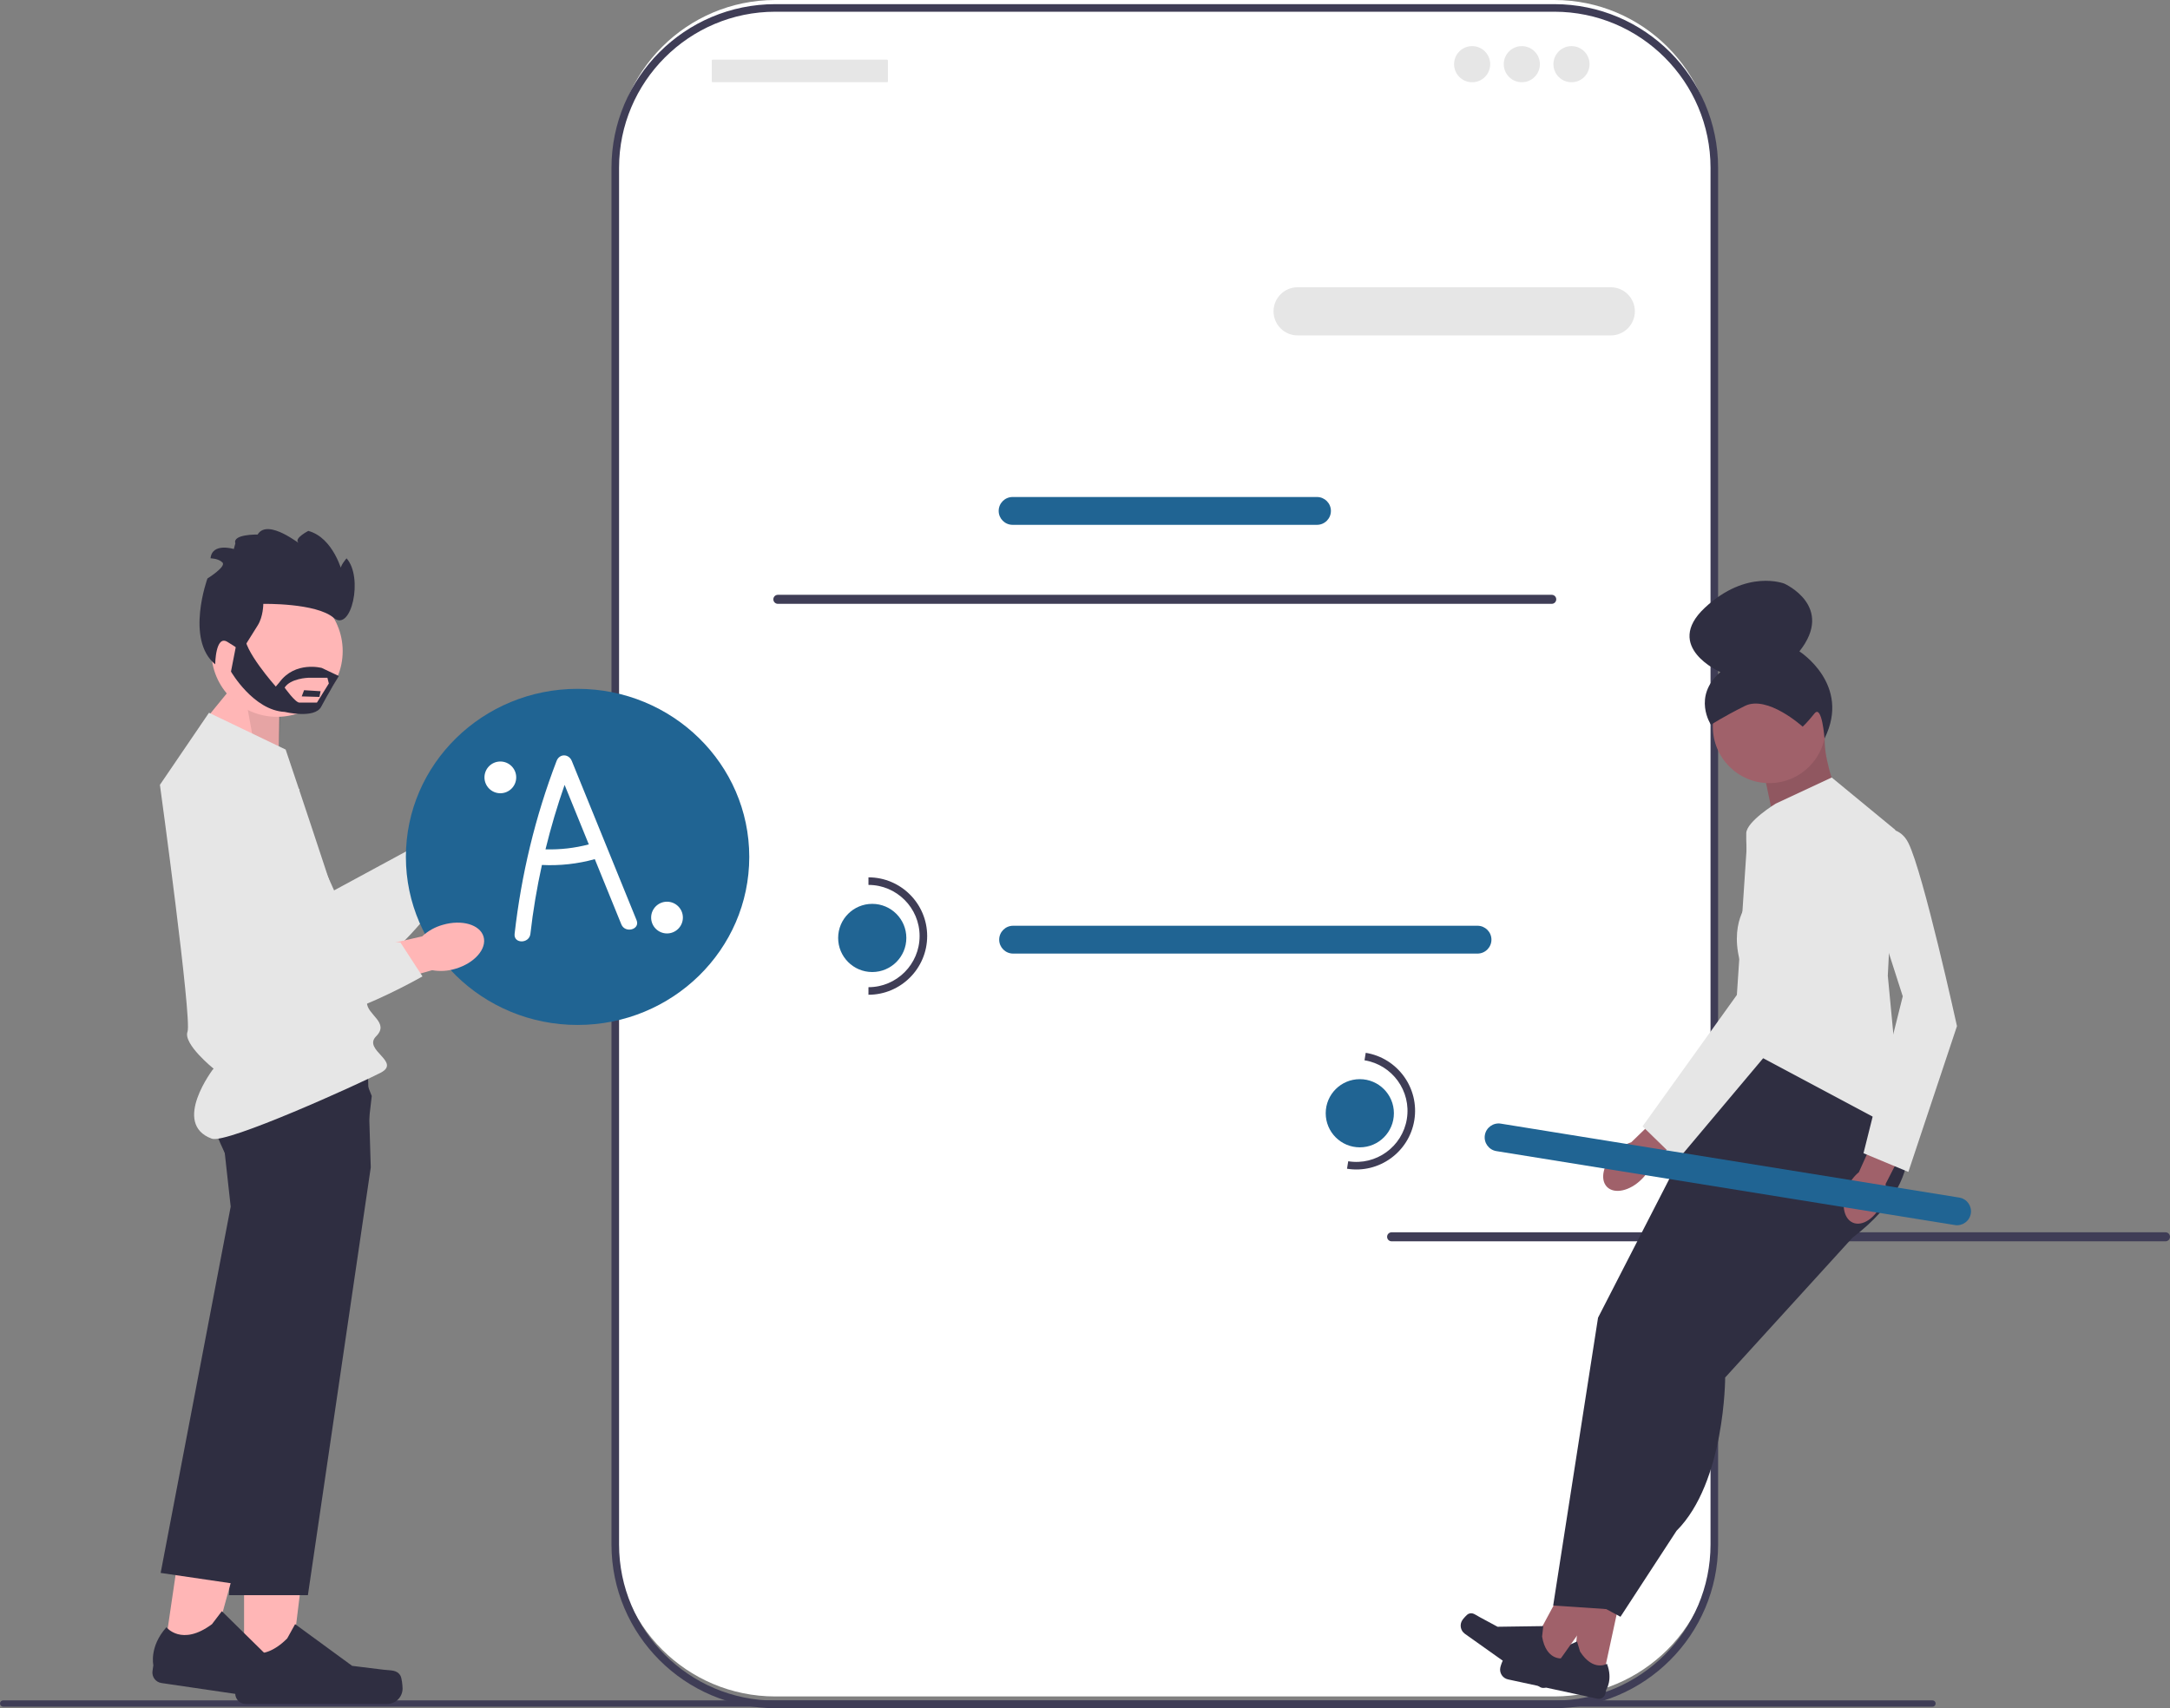 <svg height="645.769" viewBox="0 0 820.254 645.769" width="820.254" xmlns="http://www.w3.org/2000/svg"><rect x="0" y="0" width="820.254" height="645.769" fill="#808080" stroke="none"/><path d="M215.144 291.444c-1.806 0-3.274 1.468-3.274 3.274v26.191c0 1.806 1.468 3.274 3.274 3.274s3.274-1.468 3.274-3.274v-26.191c0-1.806-1.468-3.274-3.274-3.274Z" fill="#3f3d56"/><path d="M587.537 0H293.04c-33.396 0-60.469 27.073-60.469 60.469V580.869c0 33.396 27.073 60.469 60.469 60.469h294.498c33.396 0 60.469-27.073 60.469-60.469V60.469c0-33.396-27.073-60.469-60.469-60.469Z" fill="#ffffff"/><path d="M587.538 645.769H293.04c-34.132 0-61.901-27.768-61.901-61.9V63.469c0-34.132 27.769-61.901 61.901-61.901h294.498c34.132 0 61.901 27.769 61.901 61.901V583.869c0 34.132-27.769 61.9-61.901 61.9ZM293.04 4.432c-32.553 0-59.037 26.484-59.037 59.037V583.869c0 32.553 26.484 59.037 59.037 59.037h294.498c32.553 0 59.037-26.483 59.037-59.037V63.469c0-32.553-26.484-59.037-59.037-59.037H293.04Z" fill="#3f3d56"/><path d="M608.87 126.804h-118.372c-5.021 0-9.106-4.085-9.106-9.106s4.085-9.106 9.106-9.106h118.372c5.021 0 9.106 4.085 9.106 9.106s-4.085 9.106-9.106 9.106Z" fill="#e6e6e6"/><path d="M497.821 198.41h-115.063c-2.901 0-5.261-2.36-5.261-5.261 0-2.901 2.36-5.26 5.261-5.26h115.063c2.901 0 5.26 2.359 5.26 5.26 0 2.901-2.359 5.261-5.26 5.261Z" fill="#206493"/><g fill="#e6e6e6"><rect height="8.536" rx=".31" width="66.581" x="269.054" y="22.557"/><circle cx="556.463" cy="24.264" r="6.829"/><circle cx="575.242" cy="24.264" r="6.829"/><circle cx="594.021" cy="24.264" r="6.829"/></g><path d="M292.323 226.571c0 .945.759 1.704 1.704 1.704h292.523c.945 0 1.704-.759 1.704-1.704 0-.945-.759-1.704-1.704-1.704H294.027c-.945 0-1.704.759-1.704 1.704Z" fill="#3f3d56"/><path d="M524.323 467.571c0 .945.759 1.704 1.704 1.704h292.523c.945 0 1.704-.759 1.704-1.704 0-.945-.759-1.704-1.704-1.704h-292.523c-.945 0-1.704.759-1.704 1.704Z" fill="#3f3d56"/><path d="M558.499 360.498h-175.548c-2.901-0-5.261-2.36-5.261-5.261 0-2.901 2.36-5.26 5.261-5.26h175.548c2.901 0 5.26 2.359 5.26 5.26 0 2.901-2.359 5.261-5.26 5.261Z" fill="#206493"/><circle cx="329.706" cy="354.587" fill="#206493" r="12.887"/><path d="M328.274 376.066v-2.864c10.659 0 19.331-8.672 19.331-19.331s-8.672-19.331-19.331-19.331v-2.864c12.238 0 22.194 9.956 22.194 22.194s-9.956 22.194-22.194 22.194Z" fill="#3f3d56"/><path d="M174.781 302.615c5.257-5.35 12.278-6.974 15.682-3.628 3.404 3.346 1.901 10.394-3.358 15.745-2.072 2.166-4.632 3.805-7.467 4.779l-22.559 22.385-10.279-10.81 23.331-20.92c.925-2.852 2.519-5.441 4.65-7.551Z" fill="#ffb6b6"/><path d="M102.633 284.137l23.653 52.473 37.77-20.445 13.517 7.174s-30.876 51.62-52.018 45.744c-21.141-5.876-58.682-59.158-51.918-75.602 6.764-16.444 28.995-9.343 28.995-9.343Z" fill="#e6e6e6"/><path d="M0 644.013c0 .66.53 1.19 1.19 1.19H730.48c.66 0 1.19-.53 1.19-1.19 0-.66-.53-1.19-1.19-1.19H1.19c-.66 0-1.19.53-1.19 1.19Z" fill="#3f3d56"/><ellipse cx="218.322" cy="323.947" fill="#206493" rx="64.899" ry="63.532"/><path d="M92.261 633.848 109.508 633.847 117.713 567.322 92.258 567.324 92.261 633.848Z" fill="#ffb6b6"/><path d="M151.351 633.457h0c.537.904.82 3.824.82 4.875h0c0 3.233-2.621 5.854-5.854 5.854h-53.412c-2.205 0-3.993-1.788-3.993-3.993v-2.224s-2.642-6.683 2.798-14.921c0 0 6.761 6.45 16.864-3.653l2.979-5.397 21.565 15.772 11.953 1.471c2.615.322 4.934-.05 6.279 2.216h0Z" fill="#2f2e41"/><path d="M105.312 287.504 105.661 264.242 91.316 255.3 75.717 274.38 105.312 287.504Z" fill="#ffb6b6"/><path d="M105.312 287.504 106.241 264.822 91.316 255.3 96.387 283.37 105.312 287.504Z" opacity=".1"/><path d="M140.15 441.325l-23.766 161.722h-29.817l3.965-92.315 2.087-48.54-6.052-23.105s-2.759-5.136-5.084-11.361c-2.62-7.025-4.689-15.448-1.617-19.441 1.13-1.472 4.069-2.562 8.063-3.374 2.44-.498 5.281-.887 8.347-1.188 17.633-1.745 42.714-.655 42.714-.655l.638 21.041.354 11.749.168 5.466Z" fill="#2f2e41"/><path d="M61.88 625.939 78.944 628.446 96.738 563.822 71.553 560.122 61.88 625.939Z" fill="#ffb6b6"/><path d="M120.399 634.147h0c.4.973.255 3.902.102 4.943h0c-.47 3.198-3.444 5.41-6.643 4.94l-52.844-7.769c-2.182-.321-3.691-2.35-3.37-4.532l.323-2.2s-1.642-6.997 4.938-14.355c0 0 5.751 7.365 17.216-1.161l3.733-4.906 19.042 18.741 11.612 3.194c2.541.699 4.889.668 5.89 3.105l0.0 0Z" fill="#2f2e41"/><path d="M140.524 414.354l-3.26 28.072-17.777 59.156-29.263 97.391-29.497-4.335 26.473-138.475-2.621-23.745s-.854-2.36-1.832-5.816c-1.942-6.836-4.378-17.968-1.698-23.647.362-.772.816-1.442 1.378-1.984 1.054-1.022 3.197-1.643 6.067-1.972 11.998-1.356 36.706 2.522 47.701 4.426l4.329 10.929Z" fill="#2f2e41"/><path d="M78.997 269.459l28.982 13.912s30.721 91.005 30.721 95.642c0 4.637 8.695 7.535 3.478 12.752s9.71 9.635 1.667 13.802c-8.043 4.167-58.217 26.96-63.796 24.905-15.387-5.669.652-26.5.652-26.5 0 0-11.559-9.309-9.82-13.946 1.739-4.637-10.434-93.323-10.434-93.323l18.549-27.243Z" fill="#e6e6e6"/><path d="M167.309 349.648c7.193-2.125 14.12-.136 15.471 4.442 1.352 4.578-3.383 10.01-10.579 12.135-2.863.888-5.897 1.078-8.848.553l-30.59 8.619-3.739-14.441 30.553-6.964c2.193-2.045 4.844-3.534 7.731-4.344Z" fill="#ffb6b6"/><path d="M113.204 298.469l-4.795 57.358 42.946.462 8.335 12.834s-52.053 30.14-67.684 14.739c-15.63-15.401-22.585-80.207-8.688-91.3 13.897-11.093 29.885 5.907 29.885 5.907Z" fill="#e6e6e6"/><circle cx="104.708" cy="246.163" fill="#ffb6b6" r="24.828"/><path d="M91.317 246.261s3.91-6.451 6.06-9.775c2.15-3.323 2.15-8.192 2.15-8.192 0 0 19.94-.409 26.587 5.26s11.339-15.248 4.887-22.482c0 0-2.737 3.128-2.15 4.301l.586 1.173s-3.323-13.294-12.903-15.835c0 0-5.329 2.752-3.837 4.309 1.491 1.556-11.411-9.391-15.321-2.94 0 0-9.579-.195-8.406 3.323l-.586 2.15s-8.211-2.541-8.797 3.519c0 0 2.932 0 4.496 1.564 1.564 1.564-5.669 6.06-5.669 6.06 0 0-8.406 23.068 2.932 32.452 0 0 .098-11.241 4.594-8.504s5.376 3.617 5.376 3.617Z" fill="#2f2e41"/><path d="M114.944 260.923 114.052 263.269 120.738 263.464 121.184 261.314 114.944 260.923Z" fill="#2f2e41"/><path d="M121.63 252.517s-10.029-2.737-16.046 5.474l-1.337 1.564s-12.703-14.271-11.589-19.549l-2.674.195-2.674 13.685s8.469 14.662 20.28 15.248c0 0 11.366 2.737 13.817-1.955 2.451-4.692 6.672-11.61 6.672-11.61l-6.449-3.052Zm-1.824 13.098h-6.645c-1.56 0-5.572-5.669-5.572-5.669 2.229-3.519 8.914-3.714 8.914-3.714h7.261l.54 2.15-4.498 7.233Z" fill="#2f2e41"/><path d="M605.599 635.737 594.698 633.381 598.597 590.213 614.686 593.69 605.599 635.737Z" fill="#a0616a"/><path d="M568.303 627.421h0c-.463.498-1.041 2.305-1.184 2.969h0c-.441 2.043.857 4.058 2.901 4.499l33.76 7.294c1.394.301 2.768-.585 3.069-1.979l.304-1.406s2.583-3.864.269-9.813c0 0-5.154 3.154-10.16-4.612l-1.146-3.818-15.785 7.024-7.756-.702c-1.697-.154-3.112-.705-4.271.543l-0-0Z" fill="#2f2e41"/><path d="M586.1 632.435 577.006 625.979 597.576 587.827 610.999 597.355 586.1 632.435Z" fill="#a0616a"/><path d="M555.086 610.114h0c-.622.276-1.864 1.709-2.257 2.264h0c-1.21 1.705-.809 4.068.896 5.278l28.166 19.989c1.163.825 2.775.552 3.6-.611l.832-1.173s3.895-2.536 4.109-8.916c0 0-5.979.871-7.526-8.237l.449-3.961-17.275.246-6.854-3.698c-1.5-.809-2.583-1.873-4.14-1.181l-0-0Z" fill="#2f2e41"/><path d="M717.117 419.008s16.959 23.058-16.959 48.981l-69.251-22.128 24.732-51.585 21.906-12.013 39.572 36.745Z" fill="#2f2e41"/><path d="M630.907 445.86 604.055 498.151 587.095 606.974 608.294 608.387 629.494 505.218 666.945 449.393 640.8 437.38" fill="#2f2e41"/><path d="M700.158 451.563v16.425l-48.051 52.775s0 39.572-18.373 57.944l-21.199 32.505-18.373-9.893 26.852-94.69 48.051-62.184 31.092 7.116Z" fill="#2f2e41"/><path d="M666.011 288.723l7.287 34.511 27.781-6.789s-13.733-28.562-11-39.877l-24.068 12.155Z" fill="#a0616a"/><path d="M666.011 288.723l7.287 34.511 27.781-6.789s-13.733-28.562-11-39.877l-24.068 12.155Z" opacity=".1"/><path d="M692.385 293.933l-21.199 9.893s-10.906 6.666-11.106 11.106c-.2 4.44 1.213 25.639 1.213 25.639 0 0-8.48 8.48-2.827 25.439l-2.827 28.266 63.598 33.919-5.653-59.358 2.827-55.118-24.026-19.786Z" fill="#e6e6e6"/><path d="M711.413 454.766c-2.482 5.695-7.432 9.03-11.056 7.45-3.624-1.58-4.549-7.477-2.065-13.174.961-2.289 2.456-4.315 4.36-5.908l10.821-23.997 11.153 5.318-11.852 23.092c.129 2.48-.337 4.955-1.361 7.218Z" fill="#a0616a"/><path d="M700.158 317.252s15.546-9.893 21.199 1.413c5.653 11.306 18.373 69.251 18.373 69.251l-18.373 55.118-16.959-7.066 14.839-59.319-19.079-59.397Z" fill="#e6e6e6"/><path d="M620.481 445.869c-4.406 4.38-10.237 5.657-13.024 2.853-2.787-2.804-1.474-8.627 2.933-13.008 1.737-1.774 3.873-3.107 6.23-3.886l18.901-18.322 8.409 9.053-19.526 17.101c-.793 2.353-2.139 4.482-3.924 6.209Z" fill="#a0616a"/><path d="M660.677 313.88s27.103-1.108 28.194 11.485c1.09 12.594-17.438 68.787-17.438 68.787l-37.386 44.473-13.163-12.817 35.649-49.68 4.145-62.248Z" fill="#e6e6e6"/><path d="M738.935 463.127l-173.308-27.953c-2.864-.462-4.818-3.168-4.356-6.032.462-2.864 3.168-4.817 6.032-4.355l173.308 27.953c2.864.462 4.817 3.167 4.355 6.031-.462 2.864-3.167 4.818-6.031 4.356Z" fill="#206493"/><circle cx="514.003" cy="420.86" fill="#206493" r="12.887"/><path d="M509.169 441.837l.456-2.827c10.523 1.697 20.465-5.482 22.162-16.006 1.697-10.523-5.483-20.465-16.006-22.162l.456-2.827c12.082 1.949 20.326 13.363 18.377 25.445-1.949 12.082-13.363 20.326-25.445 18.377Z" fill="#3f3d56"/><circle cx="668.79" cy="274.714" fill="#a0616a" r="21.344"/><path d="M681.404 274.714s-13.325-12.095-21.862-7.826c-8.538 4.269-12.806 7.115-12.806 7.115 0 0-7.115-10.672 3.557-19.921 0 0-21.722-9.49-5.881-24.311 15.841-14.82 30.071-9.129 30.071-9.129 0 0 19.21 8.538 5.692 25.613 0 0 19.693 12.49 9.491 32.925 0 0-.953-13.004-3.799-9.446s-4.462 4.98-4.462 4.98Z" fill="#2f2e41"/><path d="M240.62 347.867c-8.159-20.061-16.319-40.123-24.479-60.184-1.127-2.771-4.657-2.869-5.757 0-8.062 21.033-13.33 42.979-15.863 65.356-.431 3.811 5.542 3.781 5.97 0 .991-8.757 2.463-17.448 4.352-26.046 6.724.353 13.502-.402 19.991-2.198 3.343 8.22 6.686 16.439 10.029 24.658 1.429 3.512 7.206 1.976 5.757-1.587Zm-34.423-26.776c2.011-8.231 4.422-16.365 7.219-24.368l9.15 22.497c-5.359 1.407-10.841 2.032-16.369 1.871Z" fill="#ffffff"/><circle cx="252.127" cy="346.885" fill="#ffffff" r="6"/><circle cx="189.127" cy="293.885" fill="#ffffff" r="6"/></svg>
